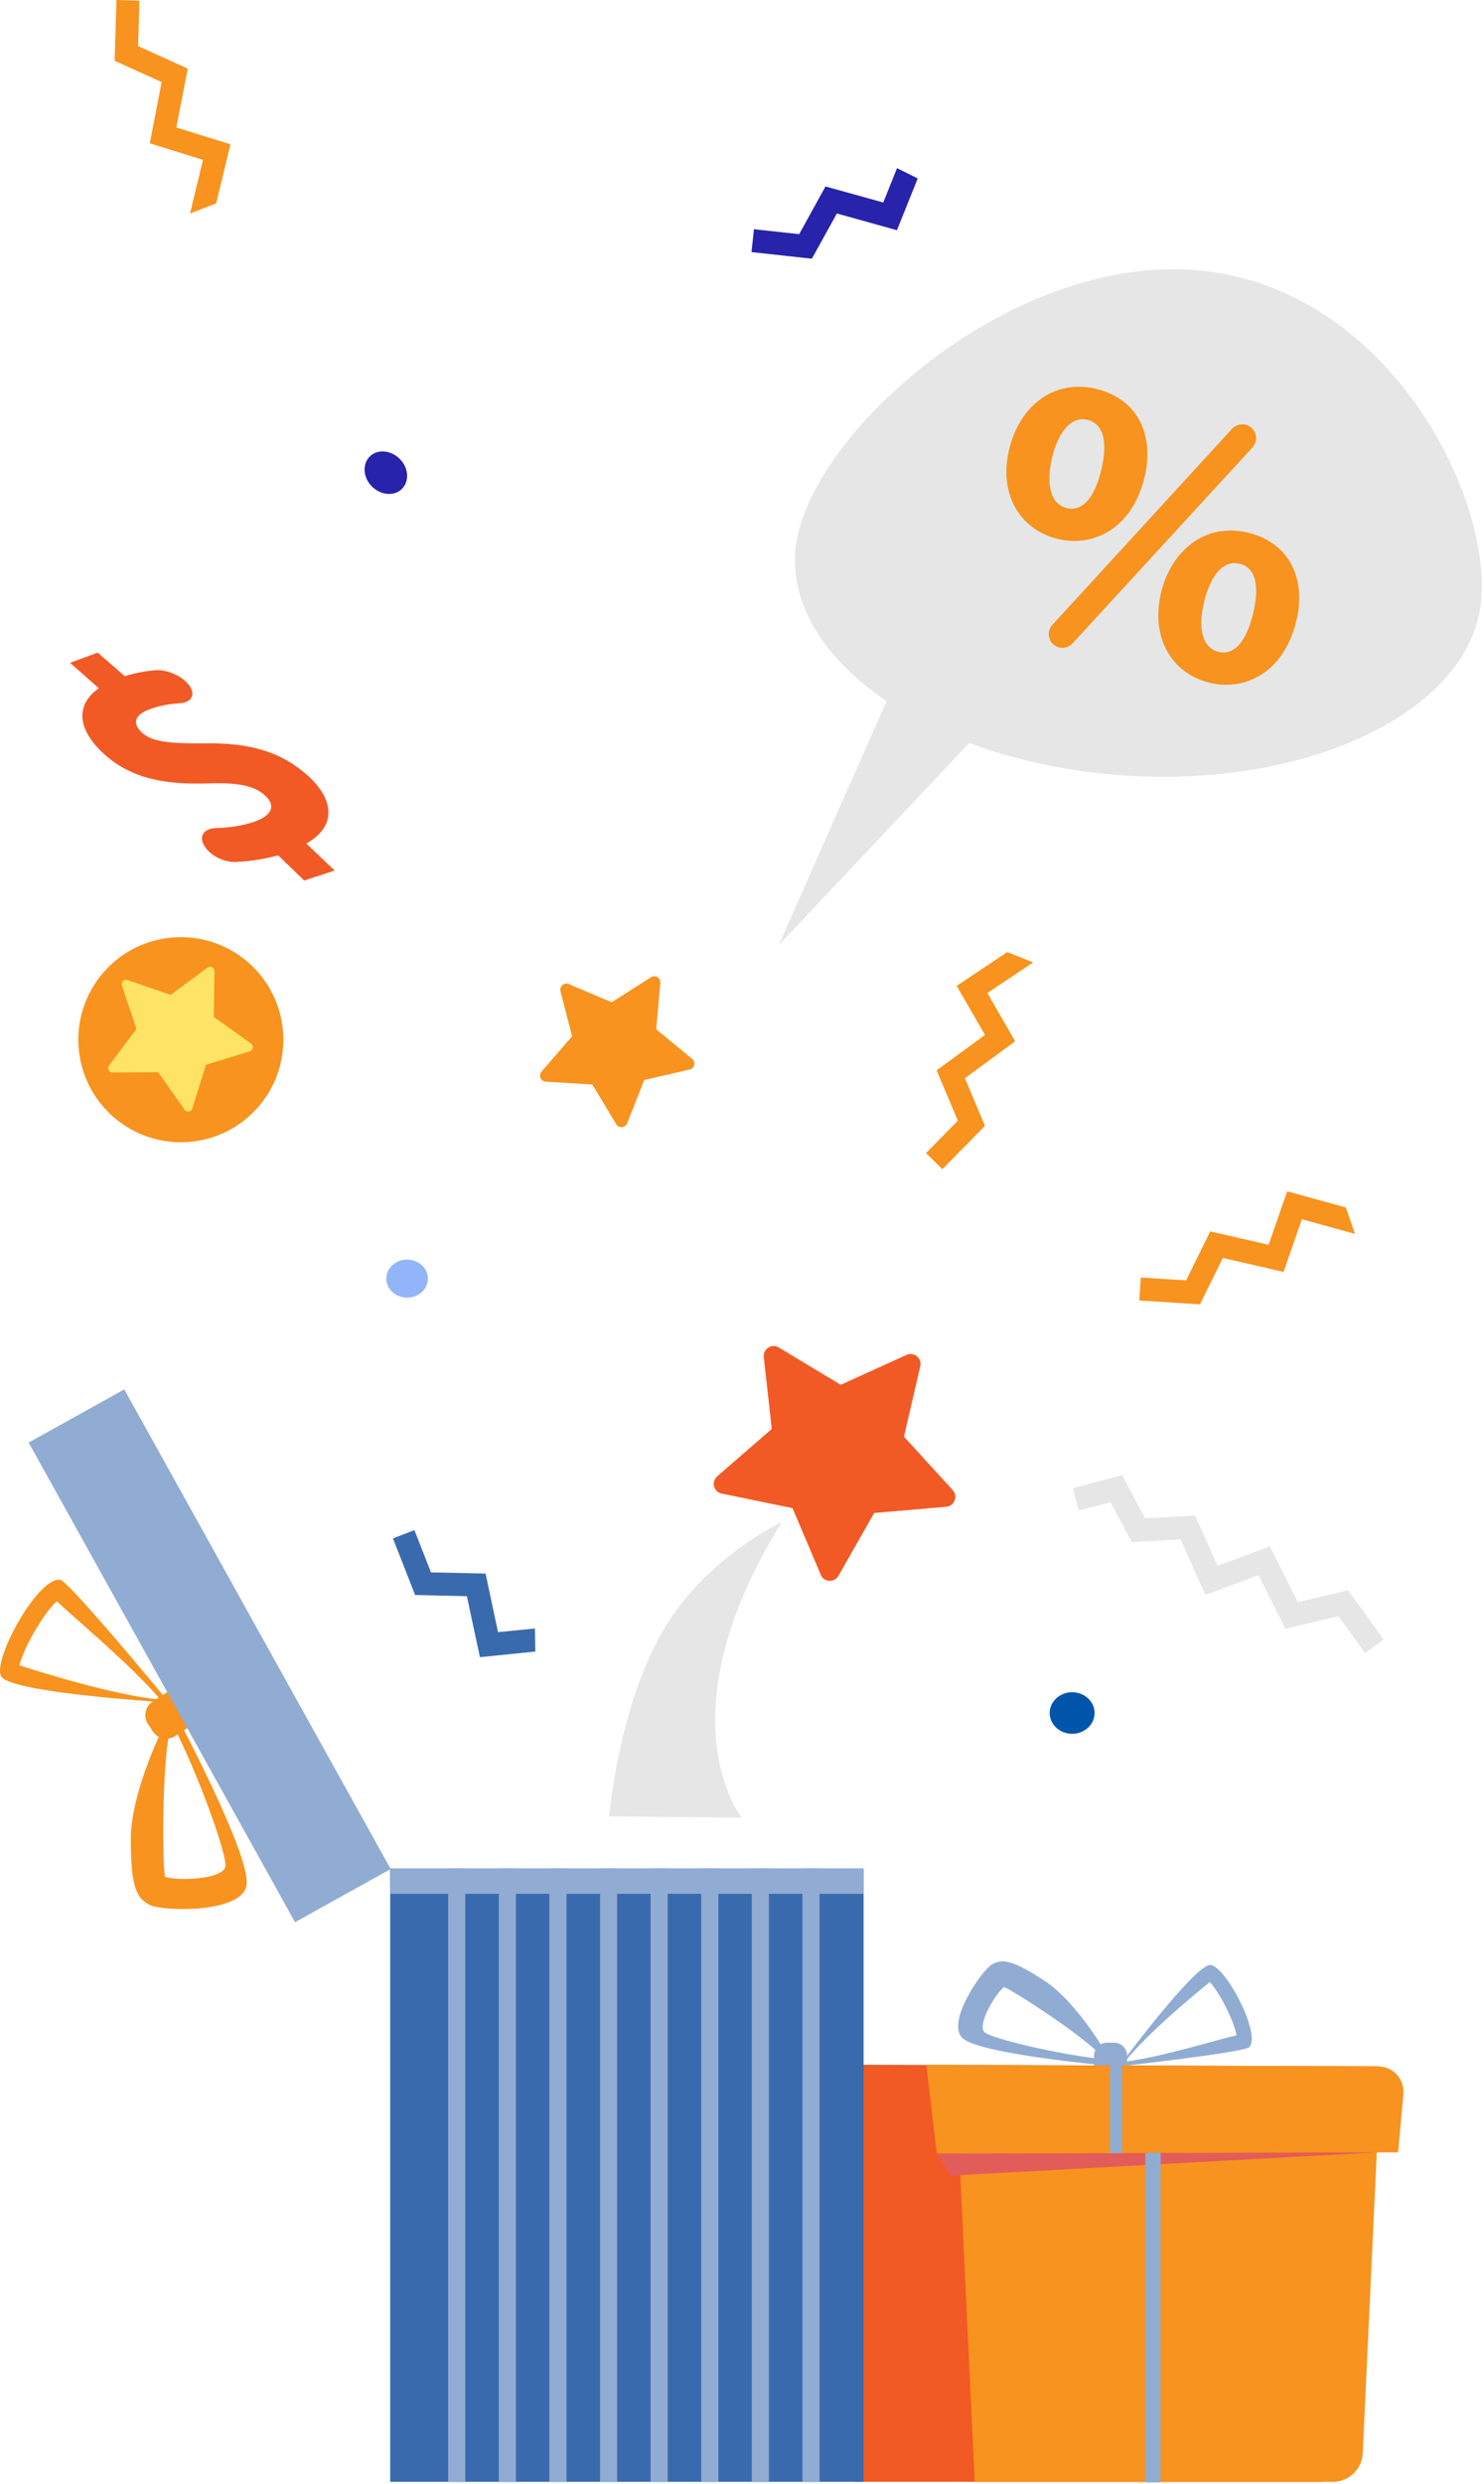 <svg width="150" height="251" fill="none" xmlns="http://www.w3.org/2000/svg"><g clip-path="url(#a)"><path d="M79.02 153.8s-7.84 3.56-12.19 11.29c-4.36 7.73-5.25 18.43-5.25 18.43l13.4.14s-8.19-10.16 4.04-29.86Z" fill="#E6E6E6"/><path d="m82.96 159.11-2.85-6.73-7.16-1.47c-.82-.17-1.08-1.2-.46-1.74l5.52-4.79-.81-7.26c-.09-.83.8-1.4 1.52-.97l6.26 3.77 6.65-3.02c.76-.34 1.58.33 1.39 1.14l-1.65 7.12 4.93 5.4c.56.61.17 1.61-.66 1.68l-7.28.63-3.61 6.35c-.41.72-1.47.66-1.8-.11h.01Z" fill="#F15A24"/><path d="m101.81 96.2-5.11 3.41 2.86 4.96-4.89 3.58 2.15 5.08-3.22 3.28 1.66 1.62 4.3-4.38-2.03-4.81 5.08-3.73-2.81-4.88 4.63-3.09-2.62-1.04Zm34.22 25.8-5.92-1.63-1.88 5.4-5.9-1.35-2.44 4.95-4.58-.29-.15 2.32 6.13.39 2.31-4.69 6.14 1.41 1.85-5.32 5.37 1.48-.93-2.67ZM21.85 20.55l1.44-5.97-5.47-1.7 1.16-5.95-5.02-2.27.13-4.59L11.77 0l-.18 6.14 4.75 2.15-1.2 6.19 5.38 1.67-1.31 5.42 2.64-1.02Z" fill="#F7931E"/><path d="m113.42 149.04 2.33 4.37 5.05-.28 2.27 5.08 5.28-1.96 2.83 5.63 5.08-1.2 3.6 4.97-1.88 1.37-2.69-3.72-5.37 1.27-2.71-5.42-5.37 1.99-2.51-5.6-4.93.27-2.16-4.04-3.2.85-.6-2.24 4.98-1.34Z" fill="#E6E6E6"/><path d="m54.07 164.54-3.73.37-1.26-5.92-5.52-.12-1.67-4.27-2.17.84 2.24 5.72 5.23.12 1.32 6.16 5.6-.57-.04-2.33Z" fill="#3A6AAE"/><path d="m90.67 16.99-1.39 3.47-5.84-1.62-2.66 4.82-4.57-.5-.25 2.31 6.1.67 2.53-4.57 6.07 1.69 2.1-5.23-2.09-1.04Z" fill="#2723AA"/><path d="M122.23 198.55c-1.72.34-8.6 9.56-8.6 9.56l-.24.64s12.45-1.38 12.9-1.92c1.22-1.44-2.64-8.56-4.05-8.28h-.01Zm-8.52 9.76c2.27-2.9 7.45-7.14 8.57-8.04 1 1.02 2.5 4.03 2.7 5.38-1.43.29-7.64 2.22-11.27 2.66Zm-8.15-8.19c-3.39-2.21-4.32-2.19-5.3-1.63-.99.56-4.63 5.78-3 7.41s14.53 2.79 14.53 2.79l.29-.79s-3.13-5.57-6.52-7.78Zm-6.06 5.2c-.75-.75 1.12-3.88 1.97-4.54.22-.12 8.9 5.4 10.11 7.29-4.84-.52-11.38-2.12-12.08-2.74v-.01Z" fill="#91ACD2"/><path d="M111.89 206.39h.73c.72 0 1.3.58 1.3 1.3v2.14c0 .72-.58 1.3-1.3 1.3h-.73c-.72 0-1.3-.58-1.3-1.3v-2.14c0-.72.58-1.3 1.3-1.3Z" fill="#91ACD2"/><path d="m139.41 208.78-59.02-.18c-1.57 0-2.78 1.39-2.54 2.95l.91 6.02h2.96l1.78 30.3c.1 1.62 1.44 2.89 3.06 2.89h47.1l1.96-33.31h2.79l.99-8.67h.01Z" fill="#F15A24"/><path d="M134.68 250.76H98.52l-1.94-41.35h42.96l-1.8 38.48c-.08 1.61-1.42 2.88-3.06 2.88v-.01Z" fill="#F7931E"/><path d="m141.32 217.47-46.63.12-1.06-8.97 45.68.17c1.5 0 2.67 1.29 2.54 2.79l-.53 5.89Z" fill="#F7931E"/><path d="m94.68 217.6 44.48-.13-43.07 2.35-1.41-2.22Z" fill="#E25C59"/><path d="M113.42 208.69h-1.24v8.86h1.24v-8.86Zm3.9 8.82h-1.55v33.31h1.55v-33.31Z" fill="#91ACD2"/><path d="M87.29 188.8H39.44v61.96h47.85V188.8Z" fill="#3A6AAE"/><path d="M47.03 188.8H45.3v61.96h1.73V188.8Zm5.12 0h-1.73v61.96h1.73V188.8Zm5.11 0h-1.73v61.96h1.73V188.8Zm5.12 0h-1.73v61.96h1.73V188.8Zm5.11 0h-1.73v61.96h1.73V188.8Zm5.12 0h-1.73v61.96h1.73V188.8Zm5.11 0h-1.73v61.96h1.73V188.8Zm5.12 0h-1.73v61.96h1.73V188.8Z" fill="#91ACD2"/><path d="M87.29 188.8H39.44v2.55h47.85v-2.55Z" fill="#91ACD2"/><path d="M.21 169.49c1.53 1.57 15.84 2.46 15.84 2.46l.83-.18s-9.93-12.04-10.8-12.15c-2.33-.29-7.13 8.59-5.87 9.88v-.01Zm15.99 2.23c-4.58-.39-12.53-2.9-14.23-3.45.38-1.74 2.49-5.36 3.78-6.49 1.28 1.29 7.52 6.45 10.46 9.94h-.01Zm-2.98 14.1c0 5.04.66 6 1.91 6.65 1.26.65 9.19.88 9.78-1.92.59-2.8-7-17.06-7-17.06l-1.02.23s-3.67 7.06-3.67 12.1Zm9.56 2.78c-.27 1.3-4.81 1.47-6.08 1.04-.28-.14-.43-12.97.71-15.51 2.76 5.41 5.55 13.32 5.38 14.48l-.01-.01Z" fill="#F7931E"/><path d="m17.66 170.476-2.235 1.461a1.62 1.62 0 0 0-.47 2.242l.498.762a1.62 1.62 0 0 0 2.242.47l2.235-1.461a1.62 1.62 0 0 0 .47-2.243l-.498-.761a1.62 1.62 0 0 0-2.242-.47Z" fill="#F7931E"/><path d="m2.894 145.755 26.929 48.461 9.668-5.372-26.929-48.461-9.668 5.372Z" fill="#91ACD2"/><path d="M25.45 97.57c4.13 3.96 4.27 10.52.31 14.65-3.96 4.13-10.52 4.27-14.65.31-4.13-3.96-4.27-10.52-.31-14.65 3.96-4.13 10.52-4.27 14.65-.31Z" fill="#F7931E"/><path d="m25.23 106.23-4.41 1.36-1.38 4.4c-.11.36-.58.43-.8.12l-2.65-3.78-4.61.04c-.37 0-.59-.42-.36-.72l2.77-3.69-1.47-4.37a.45.45 0 0 1 .57-.57l4.36 1.5 3.71-2.75c.3-.22.72 0 .72.37l-.07 4.61 3.76 2.68c.3.22.23.69-.13.8h-.01Z" fill="#FFE365"/><path d="m59.86 109.56 2.43 4.03c.26.44.91.38 1.1-.09l1.73-4.38 4.59-1.06c.5-.12.65-.75.25-1.07L66.33 104l.41-4.69c.04-.51-.51-.85-.94-.57l-3.97 2.53-4.34-1.84c-.47-.2-.96.23-.84.72l1.18 4.56-3.09 3.56c-.33.39-.08.99.43 1.02l4.7.29-.01-.02Z" fill="#F7931E"/><path d="M41.15 131.11c1.16 0 2.1-.86 2.1-1.92 0-1.061-.94-1.92-2.1-1.92-1.16 0-2.1.859-2.1 1.92 0 1.06.94 1.92 2.1 1.92Z" fill="#92B5F9"/><path d="M110.64 173.08c0 1.16-1.02 2.1-2.27 2.1s-2.27-.94-2.27-2.1c0-1.16 1.02-2.1 2.27-2.1s2.27.94 2.27 2.1Z" fill="#0055AB"/><path d="m30.74 88.96-2.63-2.54c-1.38.39-2.89.61-4.27.67-1.14.05-2.48-.59-3.07-1.46l-.07-.1c-.65-.96-.15-1.82 1.11-1.86 1.29-.04 2.63-.22 3.83-.62 1.75-.59 2.33-1.58 1.17-2.66-1.11-1.02-2.79-1.34-5.76-1.24-4.23.15-7.81-.43-10.61-3.04-2.58-2.37-2.87-4.88-.45-6.57l-2.91-2.57 2.8-1.03 2.73 2.38c1.11-.34 2.14-.52 3.08-.6 1.16-.1 2.68.56 3.39 1.47.73.94.33 1.79-.89 1.86-.91.06-1.94.21-2.98.58-1.9.68-1.68 1.66-.84 2.41.98.89 2.63 1.09 6.12 1.07 4.87-.1 8.01.89 10.69 3.32 2.62 2.4 2.83 5.09-.22 6.8l2.87 2.73-3.09 1.01v-.01Z" fill="#F15A24"/><path d="M120.43 27.26c-19.16-1.23-39.33 17.37-40.05 28.58-.36 5.6 3.2 10.92 9.24 15L78.71 95.5l19.26-20.43c4.68 1.75 10.05 2.92 15.79 3.29 19.16 1.23 35.27-6.85 35.99-18.06.72-11.2-10.16-31.8-29.32-33.03v-.01Z" fill="#E6E6E6"/><path d="M115.68 48.23c-1.24 5.17-5.16 7.09-8.73 6.23-3.76-.9-6.06-4.43-4.94-9.07 1.06-4.41 4.56-7.11 8.78-6.1 4.26 1.02 5.91 4.71 4.9 8.93l-.01.01Zm-9.34-1.96c-.62 2.59-.19 4.66 1.48 5.06 1.63.39 2.83-1.09 3.5-3.87.6-2.51.38-4.61-1.41-5.04-1.71-.41-2.98 1.38-3.58 3.85h.01Zm.03 16.87 18.16-19.81c.34-.37.86-.53 1.36-.42 1.04.25 1.43 1.52.7 2.31l-18.18 19.79a1.383 1.383 0 0 1-2.04-1.87Zm24.65-.38c-1.24 5.17-5.16 7.09-8.73 6.23-3.73-.89-6.02-4.42-4.94-9.07 1.06-4.41 4.56-7.11 8.78-6.1 4.26 1.02 5.91 4.71 4.9 8.93l-.01.01Zm-9.3-1.95c-.66 2.58-.23 4.65 1.44 5.05 1.63.39 2.83-1.09 3.5-3.87.6-2.51.42-4.6-1.37-5.03-1.75-.42-2.98 1.38-3.58 3.85h.01Z" fill="#F7931E"/><path d="M40.62 49.4c-.78.77-2.13.65-3.03-.25-.9-.9-.99-2.26-.21-3.03s2.13-.65 3.03.25c.9.9.99 2.26.21 3.03Z" fill="#2723AA"/></g><defs><clipPath id="a"><path fill="#fff" d="M0 0h149.78v250.83H0z"/></clipPath></defs></svg>